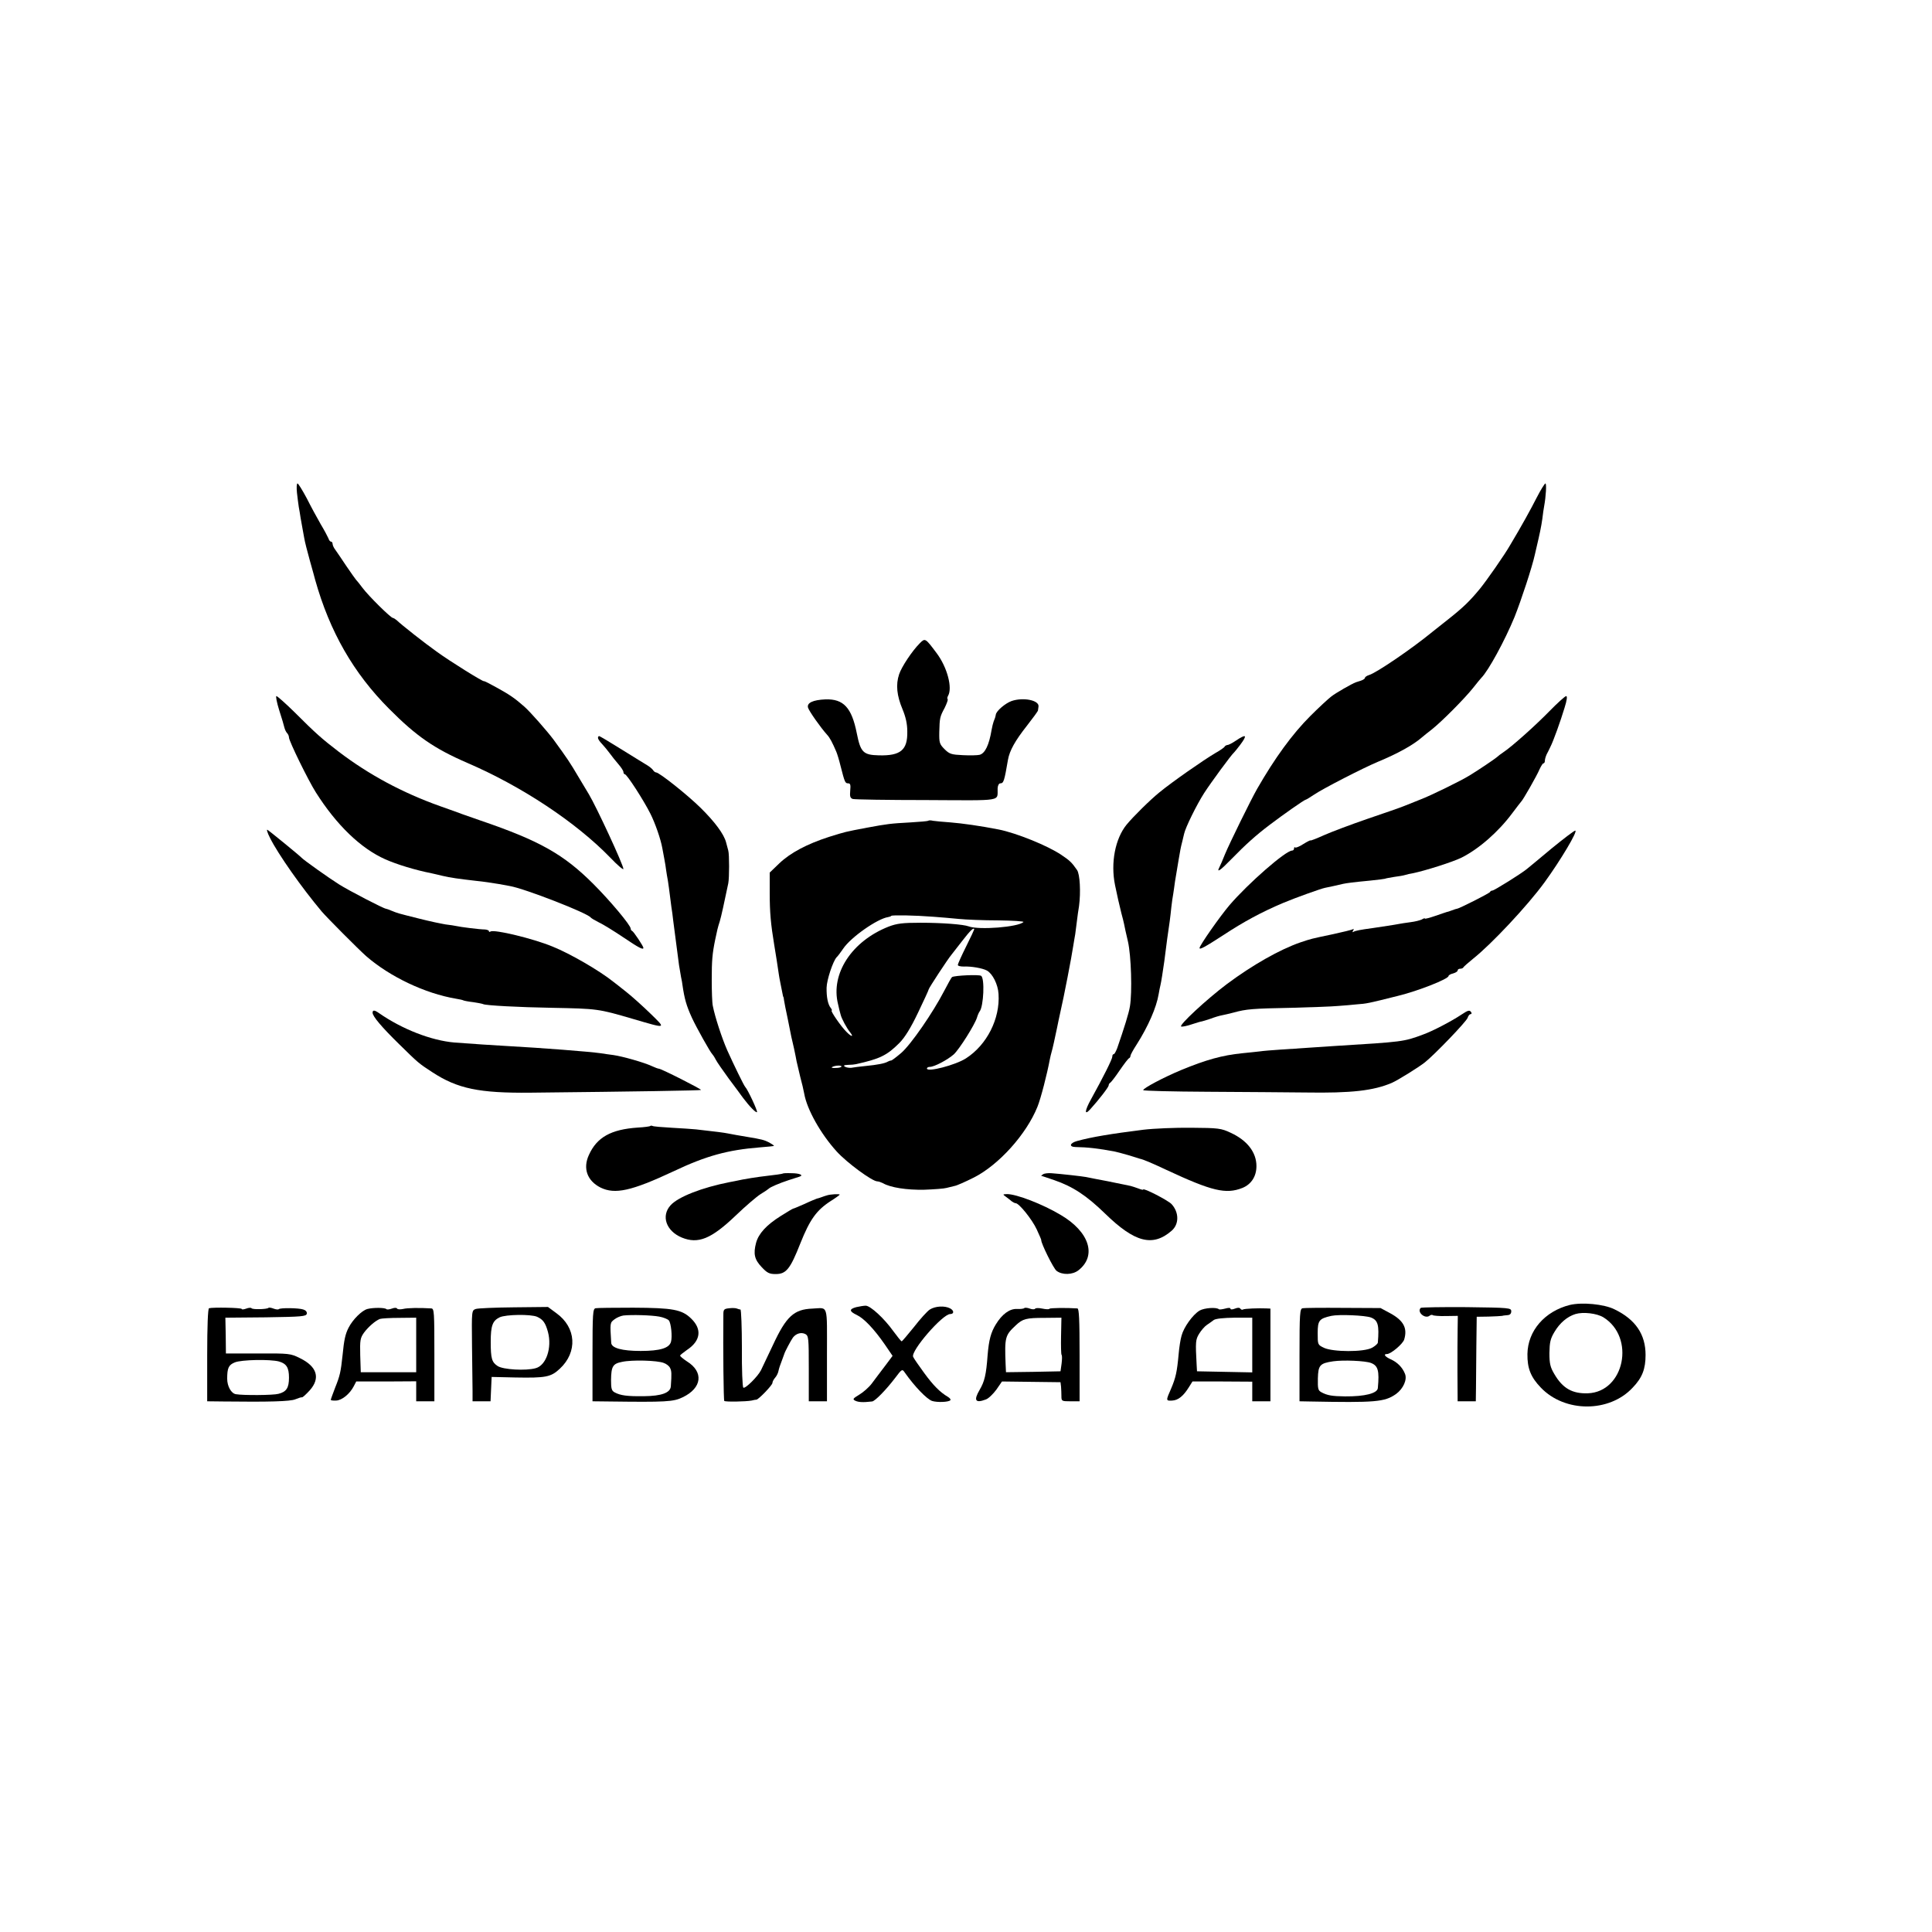 <?xml version="1.0" standalone="no"?>
<!DOCTYPE svg PUBLIC "-//W3C//DTD SVG 20010904//EN"
 "http://www.w3.org/TR/2001/REC-SVG-20010904/DTD/svg10.dtd">
<svg version="1.0" xmlns="http://www.w3.org/2000/svg"
 width="1063pt" height="1063pt" viewBox="0 0 1063 1063"
 preserveAspectRatio="xMidYMid meet">
<g transform="translate(0,1063) scale(0.1,-0.1)"
fill="#000000" stroke="none">
<path d="M1634 7918 c3 -29 8 -64 10 -78 3 -14 7 -41 10 -60 3 -19 8 -45 10
-56 2 -12 7 -37 10 -55 3 -19 17 -74 31 -124 14 -49 27 -97 29 -105 80 -285
211 -514 408 -711 149 -150 248 -218 428 -296 300 -129 599 -327 788 -522 39
-41 72 -69 72 -62 0 22 -148 341 -190 411 -5 8 -31 51 -57 95 -47 80 -62 102
-137 205 -35 47 -129 154 -161 182 -51 45 -80 65 -145 101 -41 23 -76 41 -77
39 -5 -4 -188 110 -258 161 -68 48 -196 149 -223 175 -7 6 -17 12 -20 12 -12
0 -135 122 -167 165 -16 22 -33 42 -36 45 -3 3 -27 37 -53 75 -26 39 -53 79
-61 90 -8 10 -15 25 -15 32 0 7 -4 13 -9 13 -5 0 -11 8 -14 18 -4 9 -22 44
-42 77 -19 33 -54 97 -77 143 -24 45 -47 82 -51 82 -5 0 -6 -24 -3 -52z"/>
<path d="M8455 7892 c-33 -65 -82 -154 -146 -261 -30 -53 -130 -196 -166 -240
-57 -69 -91 -102 -173 -167 -41 -32 -80 -63 -87 -69 -113 -93 -308 -226 -350
-239 -13 -4 -23 -11 -23 -16 0 -4 -10 -11 -22 -15 -13 -4 -25 -8 -28 -9 -22
-8 -111 -59 -135 -78 -16 -12 -69 -61 -116 -108 -99 -99 -195 -231 -292 -400
-36 -63 -154 -304 -177 -360 -12 -30 -26 -63 -31 -72 -17 -33 5 -18 66 45 79
81 136 132 210 188 75 57 192 139 199 139 3 0 24 13 48 29 49 33 267 145 348
179 111 46 196 93 246 137 7 6 29 24 50 40 55 43 183 172 229 230 22 28 42 52
45 55 39 39 129 204 183 335 37 93 97 275 112 344 3 12 7 29 9 39 17 72 26
114 32 157 3 28 8 59 10 70 10 54 14 125 7 125 -4 0 -26 -35 -48 -78z"/>
<path d="M5061 7091 c-42 -42 -100 -129 -114 -171 -19 -57 -13 -117 19 -193
17 -41 26 -79 26 -122 2 -102 -37 -134 -156 -131 -87 2 -101 17 -122 122 -28
141 -73 189 -172 186 -69 -3 -104 -19 -96 -46 6 -19 68 -108 105 -149 15 -16
29 -43 50 -92 5 -11 16 -47 24 -80 23 -90 25 -95 42 -95 12 0 14 -9 11 -40 -3
-32 0 -41 14 -46 10 -3 192 -6 405 -6 433 -2 389 -9 392 65 1 16 7 27 15 27
18 0 22 13 42 130 9 50 38 103 105 188 32 41 60 79 60 83 1 5 2 15 3 22 4 34
-83 52 -148 30 -34 -12 -84 -54 -87 -75 -2 -12 -5 -22 -12 -38 -3 -8 -8 -28
-11 -45 -14 -84 -36 -130 -66 -138 -12 -3 -53 -4 -92 -2 -63 3 -74 6 -101 33
-28 28 -30 36 -29 94 2 78 3 84 30 134 11 23 19 44 16 47 -3 3 -2 11 2 18 26
43 -4 158 -63 236 -62 83 -63 83 -92 54z"/>
<path d="M1536 6723 c14 -43 27 -87 29 -97 3 -11 9 -24 15 -30 5 -5 10 -16 10
-24 0 -19 106 -236 148 -302 114 -180 247 -308 382 -368 63 -28 164 -59 255
-77 11 -2 38 -9 60 -14 41 -10 93 -17 180 -27 48 -5 88 -11 130 -18 11 -2 38
-7 60 -11 82 -14 426 -148 445 -173 3 -4 23 -16 45 -27 22 -10 82 -47 134 -82
86 -58 111 -71 111 -58 0 9 -54 90 -62 93 -5 2 -8 8 -8 13 0 18 -112 152 -205
245 -163 163 -295 238 -620 349 -44 15 -89 31 -100 35 -11 4 -67 25 -125 45
-207 74 -389 172 -555 298 -94 72 -128 102 -246 220 -49 48 -93 87 -98 87 -5
0 2 -35 15 -77z"/>
<path d="M8525 6717 c-78 -80 -209 -197 -255 -227 -12 -8 -28 -20 -34 -26 -10
-9 -100 -70 -151 -101 -45 -28 -214 -111 -270 -132 -33 -13 -73 -29 -90 -36
-16 -7 -106 -38 -200 -70 -93 -32 -202 -73 -242 -91 -40 -18 -73 -31 -73 -28
0 2 -18 -7 -39 -20 -21 -14 -42 -22 -45 -19 -3 4 -6 1 -6 -5 0 -7 -5 -12 -11
-12 -35 0 -241 -180 -344 -300 -52 -61 -165 -222 -165 -236 0 -11 29 5 128 69
115 76 216 130 332 179 69 29 209 79 230 83 8 1 84 18 100 22 19 4 55 9 150
18 41 4 77 9 80 10 3 2 26 6 50 10 25 3 53 8 62 11 9 3 27 7 40 9 69 14 220
62 269 86 96 48 203 142 279 244 25 33 47 62 50 65 10 9 87 144 101 178 8 17
17 32 21 32 5 0 8 7 8 15 0 8 5 24 10 35 6 11 15 29 20 40 17 33 57 145 78
215 14 44 16 65 9 65 -7 -1 -48 -38 -92 -83z"/>
<path d="M3290 6570 c0 -6 10 -21 23 -34 12 -13 31 -36 42 -51 11 -15 32 -42
47 -59 15 -17 28 -37 28 -43 0 -7 4 -13 8 -13 11 0 103 -142 141 -218 26 -52
56 -138 65 -188 2 -11 7 -37 11 -59 4 -22 9 -50 10 -62 2 -13 6 -40 10 -60 3
-21 8 -54 10 -73 2 -19 7 -51 9 -70 3 -19 8 -53 10 -75 6 -46 25 -194 32 -245
3 -19 8 -48 11 -65 4 -16 7 -37 8 -45 11 -75 21 -112 52 -180 25 -54 101 -190
112 -200 3 -3 12 -16 19 -30 7 -14 40 -61 72 -105 33 -44 68 -91 77 -104 36
-48 72 -85 78 -80 5 5 -51 125 -65 139 -7 7 -63 122 -99 202 -29 66 -67 182
-79 243 -4 17 -6 82 -6 145 0 104 3 142 19 220 11 53 14 66 25 100 9 30 25
105 47 210 6 30 6 159 0 180 -2 8 -8 29 -12 45 -12 46 -62 113 -140 190 -73
72 -228 195 -245 195 -5 0 -13 6 -17 13 -4 6 -17 17 -28 24 -11 6 -74 46 -141
87 -67 42 -124 76 -128 76 -3 0 -6 -5 -6 -10z"/>
<path d="M6800 6555 c-19 -13 -40 -24 -47 -24 -6 -1 -13 -5 -15 -9 -1 -4 -25
-21 -52 -36 -66 -39 -238 -159 -306 -215 -52 -42 -145 -134 -182 -179 -62 -77
-88 -209 -63 -332 9 -46 25 -115 35 -155 6 -22 13 -49 15 -60 2 -11 11 -54 21
-95 18 -79 24 -280 11 -357 -6 -38 -32 -120 -70 -230 -7 -18 -15 -33 -19 -33
-5 0 -8 -6 -8 -14 0 -13 -50 -113 -117 -234 -35 -63 -38 -92 -5 -56 49 54 102
123 102 132 0 6 4 12 8 14 4 2 28 32 52 68 25 36 48 67 53 68 4 2 7 8 7 13 0
5 15 33 34 62 63 99 109 204 121 277 3 19 8 42 10 50 4 16 13 74 21 130 11 91
21 161 30 222 2 18 7 53 9 78 3 25 7 56 10 70 2 14 7 45 10 70 4 25 9 52 10
60 1 8 6 35 10 60 8 47 11 66 20 100 3 11 7 30 10 42 7 34 69 160 110 224 36
56 151 213 165 224 3 3 18 21 33 41 42 56 35 63 -23 24z"/>
<path d="M5107 6114 c-2 -2 -46 -6 -98 -9 -109 -6 -126 -8 -239 -29 -121 -23
-117 -22 -210 -51 -120 -39 -211 -87 -272 -145 l-53 -51 0 -112 c0 -108 6
-172 25 -287 8 -49 19 -116 25 -160 1 -8 5 -31 9 -50 4 -19 9 -44 11 -55 2
-11 4 -20 5 -20 1 0 3 -9 4 -20 2 -11 10 -56 20 -100 9 -44 18 -89 20 -100 3
-11 9 -40 15 -65 5 -25 12 -56 14 -70 3 -14 12 -52 20 -85 9 -33 19 -75 22
-93 15 -86 90 -220 178 -317 56 -62 196 -165 224 -165 7 0 21 -5 31 -10 41
-24 131 -38 227 -36 55 2 110 6 123 10 12 3 32 8 45 11 12 2 59 23 105 46 138
70 289 238 350 389 19 47 53 180 68 260 3 14 7 33 10 42 6 20 17 71 30 133 3
17 12 57 19 90 17 72 62 304 70 360 4 22 8 51 11 65 2 14 6 45 9 70 3 25 8 63
12 85 10 76 5 175 -11 198 -29 42 -41 53 -86 83 -75 51 -249 121 -345 140
-101 20 -202 34 -265 39 -41 3 -85 7 -97 9 -11 3 -23 3 -26 0z m28 -528 c39
-3 102 -8 140 -12 39 -4 136 -8 217 -8 81 -1 143 -5 139 -9 -28 -28 -245 -45
-301 -24 -29 11 -146 20 -265 20 -99 0 -130 -4 -175 -21 -204 -80 -321 -260
-279 -427 5 -22 11 -48 14 -57 5 -22 34 -76 54 -100 20 -26 4 -22 -22 5 -29
28 -90 117 -81 117 3 0 1 6 -5 14 -16 19 -24 61 -23 112 1 43 35 145 55 167 7
6 23 28 36 47 42 63 188 165 247 174 7 1 16 4 18 7 6 5 130 3 231 -5z m225
-70 c0 -2 -20 -45 -45 -95 -25 -50 -45 -95 -45 -100 0 -6 15 -9 33 -9 41 2
103 -9 127 -22 31 -17 61 -76 64 -129 9 -136 -64 -280 -179 -354 -57 -37 -215
-78 -215 -56 0 5 7 9 16 9 25 0 98 39 132 69 31 29 114 161 127 201 4 14 11
30 15 35 22 28 29 183 8 196 -12 8 -145 2 -160 -7 -3 -2 -23 -37 -43 -76 -62
-120 -183 -295 -236 -341 -27 -23 -52 -42 -56 -42 -5 0 -12 -3 -18 -6 -16 -10
-59 -18 -121 -24 -33 -3 -68 -8 -80 -10 -11 -1 -27 1 -35 6 -10 6 -6 9 16 10
17 0 37 2 45 4 131 29 170 48 238 116 30 30 63 83 103 167 32 67 59 125 59
129 0 6 106 168 125 190 5 7 33 42 60 77 43 56 65 77 65 62z m-730 -754 c0 -4
-14 -8 -31 -8 -17 -1 -27 1 -21 5 15 9 52 11 52 3z"/>
<path d="M1486 6019 c45 -90 174 -273 284 -404 29 -34 201 -207 245 -246 130
-113 323 -205 494 -234 19 -3 37 -7 40 -9 3 -2 28 -7 55 -10 27 -4 52 -9 55
-11 13 -7 194 -17 376 -20 252 -5 256 -5 447 -61 188 -55 184 -56 98 28 -41
40 -102 95 -135 121 -33 26 -64 51 -70 55 -79 63 -238 155 -335 194 -109 45
-320 95 -341 83 -5 -4 -9 -3 -9 2 0 4 -10 8 -22 9 -29 0 -138 14 -158 19 -8 2
-35 6 -60 9 -25 4 -90 18 -145 32 -124 31 -115 29 -148 42 -16 7 -31 12 -33
12 -12 0 -205 100 -260 135 -54 34 -192 132 -204 145 -12 13 -176 147 -188
154 -7 5 -1 -16 14 -45z"/>
<path d="M8535 5960 c-66 -55 -127 -106 -135 -112 -29 -24 -179 -118 -189
-118 -5 0 -11 -3 -13 -8 -3 -7 -171 -92 -182 -92 -2 0 -15 -4 -28 -9 -13 -5
-25 -9 -28 -9 -3 -1 -31 -10 -62 -21 -32 -11 -58 -18 -58 -15 0 3 -8 1 -17 -5
-10 -5 -38 -12 -63 -15 -25 -3 -54 -8 -65 -10 -25 -5 -88 -14 -140 -22 -74
-10 -98 -15 -108 -21 -6 -4 -7 -1 -2 7 5 8 4 11 -2 7 -5 -3 -54 -15 -109 -27
-124 -26 -119 -25 -179 -45 -113 -39 -263 -124 -404 -229 -112 -84 -268 -229
-252 -234 6 -2 32 3 58 12 27 9 51 16 55 16 4 1 26 7 49 15 23 9 51 17 63 19
12 2 40 9 64 15 68 19 105 22 317 26 110 3 225 7 255 10 30 2 78 6 105 9 55 4
61 5 228 47 111 27 277 93 277 109 0 4 11 11 25 14 14 4 25 11 25 16 0 6 6 10
14 10 8 0 16 3 18 8 2 4 26 25 53 47 100 79 299 291 393 420 88 121 186 285
169 285 -7 -1 -66 -46 -132 -100z"/>
<path d="M2050 5058 c0 -20 51 -80 146 -173 107 -105 107 -105 182 -154 139
-91 258 -116 542 -113 582 6 933 12 937 15 4 4 -219 117 -232 117 -4 0 -21 6
-38 14 -42 20 -162 54 -212 61 -22 3 -53 7 -70 10 -64 9 -320 29 -520 40 -58
3 -193 12 -285 19 -127 11 -287 73 -415 162 -24 17 -35 18 -35 2z"/>
<path d="M8040 5047 c-52 -35 -159 -91 -210 -109 -107 -40 -111 -40 -485 -63
-44 -3 -111 -7 -150 -10 -38 -3 -106 -7 -150 -10 -44 -3 -96 -7 -115 -10 -19
-2 -62 -7 -95 -10 -110 -11 -199 -36 -335 -92 -94 -39 -210 -100 -210 -111 0
-4 161 -8 358 -9 196 -1 438 -3 537 -4 251 -4 372 10 473 53 34 15 148 86 182
113 53 42 229 225 235 245 3 11 11 20 16 20 6 0 7 5 4 10 -9 14 -16 13 -55
-13z"/>
<path d="M3578 4435 c-2 -3 -33 -7 -69 -9 -147 -10 -225 -53 -269 -151 -34
-74 -9 -142 64 -179 80 -39 170 -19 401 89 181 86 300 118 475 132 41 3 77 7
78 8 2 2 -10 10 -26 19 -27 14 -43 18 -122 31 -37 6 -82 14 -107 19 -20 4 -57
9 -173 22 -19 2 -79 6 -134 9 -54 3 -102 7 -106 10 -4 2 -9 2 -12 0z"/>
<path d="M6290 4414 c-175 -22 -285 -40 -364 -62 -40 -11 -46 -32 -9 -33 66
-1 128 -8 217 -25 10 -2 44 -11 75 -20 31 -10 58 -18 61 -19 23 -5 67 -24 148
-62 251 -117 327 -135 418 -99 49 20 77 64 77 120 0 76 -51 142 -143 184 -51
24 -67 26 -215 27 -88 1 -207 -4 -265 -11z"/>
<path d="M4307 4173 c-3 -2 -35 -7 -129 -18 -24 -3 -65 -10 -93 -15 -27 -6
-59 -12 -70 -14 -153 -30 -283 -81 -325 -127 -54 -59 -25 -142 61 -178 90 -37
162 -8 297 121 53 51 115 104 137 118 22 13 42 27 45 30 7 8 58 30 110 47 25
8 51 16 59 19 25 8 0 19 -45 19 -25 1 -46 0 -47 -2z"/>
<path d="M5739 4169 c-8 -5 -12 -9 -9 -9 3 0 34 -11 70 -23 104 -36 178 -85
280 -184 163 -159 262 -185 366 -95 42 36 42 101 0 147 -20 21 -156 91 -156
80 0 -3 -12 0 -27 6 -16 6 -35 12 -43 14 -96 20 -170 35 -195 39 -16 3 -39 8
-50 10 -21 4 -136 17 -191 21 -18 1 -38 -1 -45 -6z"/>
<path d="M4550 4053 c-8 -2 -22 -7 -30 -10 -8 -3 -20 -7 -26 -8 -5 -2 -36 -14
-67 -29 -32 -14 -60 -26 -63 -26 -2 0 -33 -18 -69 -41 -78 -49 -121 -96 -135
-147 -16 -61 -9 -92 31 -134 30 -32 42 -38 77 -38 58 0 80 28 136 170 52 130
88 181 167 232 27 17 49 33 49 35 0 5 -53 2 -70 -4z"/>
<path d="M5535 4045 c11 -8 25 -19 32 -25 7 -5 16 -10 21 -10 19 0 91 -90 116
-144 14 -31 26 -57 25 -59 -2 -16 67 -156 84 -169 31 -24 88 -23 121 3 102 80
60 212 -99 305 -99 59 -242 114 -294 114 -25 -1 -25 -1 -6 -15z"/>
<path d="M8637 3450 c-138 -35 -231 -142 -233 -270 -1 -78 18 -127 74 -185
132 -138 377 -138 505 0 53 55 71 103 71 180 0 113 -55 195 -171 251 -58 29
-179 40 -246 24z m185 -68 c177 -110 116 -410 -85 -418 -86 -3 -139 27 -185
106 -22 37 -27 57 -27 115 1 59 5 79 28 117 29 49 70 84 115 98 43 13 118 4
154 -18z"/>
<path d="M4711 3438 c-40 -11 -39 -23 3 -43 40 -19 95 -77 154 -162 l43 -63
-35 -47 c-20 -27 -39 -52 -44 -58 -4 -5 -20 -27 -36 -48 -16 -21 -47 -48 -69
-61 -35 -21 -37 -25 -21 -33 17 -8 41 -10 92 -4 16 1 77 64 126 128 39 52 40
52 55 30 53 -75 119 -144 149 -155 28 -9 91 -7 101 4 3 4 -2 11 -13 18 -44 26
-81 63 -132 133 -30 41 -57 80 -60 88 -13 33 162 235 204 235 22 0 22 19 0 31
-30 16 -82 13 -112 -6 -14 -9 -53 -52 -87 -96 -35 -43 -65 -79 -68 -79 -3 0
-24 26 -46 56 -50 70 -126 140 -152 140 -11 0 -34 -4 -52 -8z"/>
<path d="M1150 3432 c-6 -2 -10 -98 -10 -258 l0 -254 88 -1 c251 -3 369 0 397
12 17 7 33 12 37 11 3 -1 22 16 42 38 60 67 41 131 -53 177 -52 26 -59 27
-231 26 l-177 0 -1 98 -2 99 222 2 c199 3 223 5 226 20 2 10 -6 19 -19 23 -26
9 -127 10 -135 2 -3 -3 -16 -2 -29 3 -13 5 -25 7 -28 4 -8 -8 -88 -10 -93 -2
-3 4 -16 3 -29 -2 -14 -5 -25 -6 -25 -2 0 7 -160 10 -180 4z m385 -293 c41
-12 55 -33 55 -89 0 -56 -14 -78 -58 -89 -29 -8 -194 -9 -234 -2 -26 4 -48 44
-48 85 0 60 8 76 42 90 36 15 194 18 243 5z"/>
<path d="M2022 3428 c-31 -8 -81 -58 -104 -103 -18 -35 -25 -67 -33 -150 -10
-95 -15 -115 -41 -180 -13 -34 -24 -64 -24 -67 0 -3 13 -5 29 -4 32 1 75 36
97 78 l14 27 165 0 165 1 0 -55 0 -55 50 0 50 0 0 255 c0 236 -1 255 -17 256
-65 4 -132 3 -155 -3 -15 -3 -30 -3 -33 2 -3 6 -16 5 -29 0 -13 -5 -27 -6 -30
-3 -8 9 -72 9 -104 1z m268 -198 l0 -150 -152 0 -153 0 -3 93 c-2 84 0 95 21
125 25 33 62 65 87 75 8 3 57 6 108 6 l92 1 0 -150z"/>
<path d="M2618 3428 c-23 -8 -23 -9 -21 -200 1 -106 3 -219 3 -250 l0 -58 50
0 49 0 3 67 3 67 131 -3 c166 -3 195 2 244 48 99 92 91 227 -19 306 l-46 34
-187 -2 c-103 -1 -198 -5 -210 -9z m337 -43 c33 -15 46 -33 60 -84 23 -87 -10
-184 -68 -199 -54 -15 -179 -8 -209 12 -32 21 -38 41 -38 133 0 89 10 116 49
135 34 16 171 18 206 3z"/>
<path d="M3277 3432 c-15 -3 -17 -27 -17 -258 l0 -254 88 -1 c316 -4 357 -2
408 23 107 51 117 140 23 198 -21 14 -38 28 -37 32 2 4 19 17 37 30 76 50 85
114 24 173 -51 50 -101 59 -319 60 -105 0 -198 -1 -207 -3z m350 -46 c23 -4
47 -14 53 -21 12 -14 20 -88 12 -117 -9 -35 -59 -51 -167 -51 -103 0 -161 16
-162 45 -7 111 -7 110 18 129 13 10 35 19 49 21 45 5 154 2 197 -6z m25 -255
c15 -5 31 -18 35 -28 8 -16 9 -30 4 -100 -2 -36 -50 -54 -149 -55 -93 -1 -128
4 -160 21 -17 9 -20 21 -20 68 1 76 10 90 61 100 55 12 194 8 229 -6z"/>
<path d="M4013 3432 c-30 -3 -33 -7 -33 -35 -2 -195 1 -471 5 -475 6 -6 117
-4 150 2 11 3 23 5 27 5 13 2 88 80 88 92 0 7 7 20 15 29 8 9 16 25 18 36 4
18 7 27 24 72 3 9 7 19 8 22 3 12 37 76 48 91 18 23 46 30 68 19 18 -10 19
-23 19 -190 l0 -180 50 0 50 0 0 255 c0 286 9 259 -80 255 -102 -4 -144 -43
-217 -200 -30 -63 -60 -126 -66 -139 -17 -34 -86 -103 -97 -96 -5 3 -9 101 -8
218 0 116 -4 212 -8 212 -5 0 -13 3 -19 5 -5 3 -25 4 -42 2z"/>
<path d="M5636 3433 c-3 -4 -22 -6 -41 -5 -40 2 -82 -29 -116 -85 -27 -44 -38
-85 -45 -168 -8 -110 -17 -146 -44 -192 -34 -58 -24 -75 34 -53 15 5 40 30 58
54 l31 45 161 -2 161 -2 3 -25 c1 -14 2 -37 2 -52 0 -27 2 -28 50 -28 l50 0 0
255 c0 197 -3 255 -12 256 -60 4 -151 3 -154 -2 -2 -4 -20 -3 -39 1 -19 4 -37
4 -40 -1 -3 -4 -16 -4 -29 1 -13 5 -27 6 -30 3z m202 -153 c-1 -55 0 -102 3
-105 3 -2 3 -24 0 -47 l-6 -43 -150 -3 -150 -2 -2 42 c-6 151 -3 161 56 216
38 36 57 41 158 41 l93 1 -2 -100z"/>
<path d="M6600 3419 c-38 -23 -87 -92 -99 -138 -6 -20 -13 -65 -16 -101 -9
-99 -16 -130 -41 -189 -30 -68 -30 -69 6 -67 33 2 61 25 91 73 l20 32 165 0
164 -1 0 -54 0 -54 50 0 50 0 0 255 0 255 -22 1 c-44 2 -121 -1 -129 -6 -4 -3
-10 -1 -14 4 -4 7 -15 7 -30 1 -15 -6 -25 -6 -25 0 0 5 -12 5 -29 0 -16 -4
-31 -6 -34 -4 -13 13 -81 8 -107 -7z m290 -189 l0 -151 -152 3 -152 3 -2 35
c-7 129 -6 139 14 172 11 18 30 40 42 48 12 8 29 20 38 27 11 8 54 12 115 13
l97 0 0 -150z"/>
<path d="M7167 3432 c-15 -3 -17 -28 -17 -258 l0 -254 53 -1 c367 -7 415 -3
478 41 40 29 63 80 49 112 -14 35 -42 63 -78 79 -31 14 -43 29 -21 29 22 0 88
56 95 80 19 63 -4 105 -78 145 l-52 28 -206 1 c-114 1 -214 0 -223 -2z m376
-51 c39 -15 46 -42 38 -138 -1 -7 -16 -20 -33 -29 -46 -24 -213 -23 -263 0
-35 17 -35 17 -35 81 0 70 8 80 75 95 42 9 186 3 218 -9z m0 -250 c39 -15 47
-42 38 -138 -2 -29 -71 -47 -181 -46 -70 1 -97 5 -130 23 -18 10 -20 19 -19
76 2 73 11 83 84 94 56 8 176 3 208 -9z"/>
<path d="M7817 3434 c-23 -23 24 -63 49 -43 6 5 14 6 17 3 3 -3 36 -6 72 -5
l66 1 -1 -73 c-1 -39 -1 -145 -1 -234 l1 -163 50 0 50 0 1 73 c0 39 1 144 2
232 l2 160 65 1 c36 1 70 3 75 4 6 2 19 3 30 4 13 1 20 8 20 21 0 19 -8 20
-246 23 -135 1 -248 -1 -252 -4z"/>
</g>
</svg>
